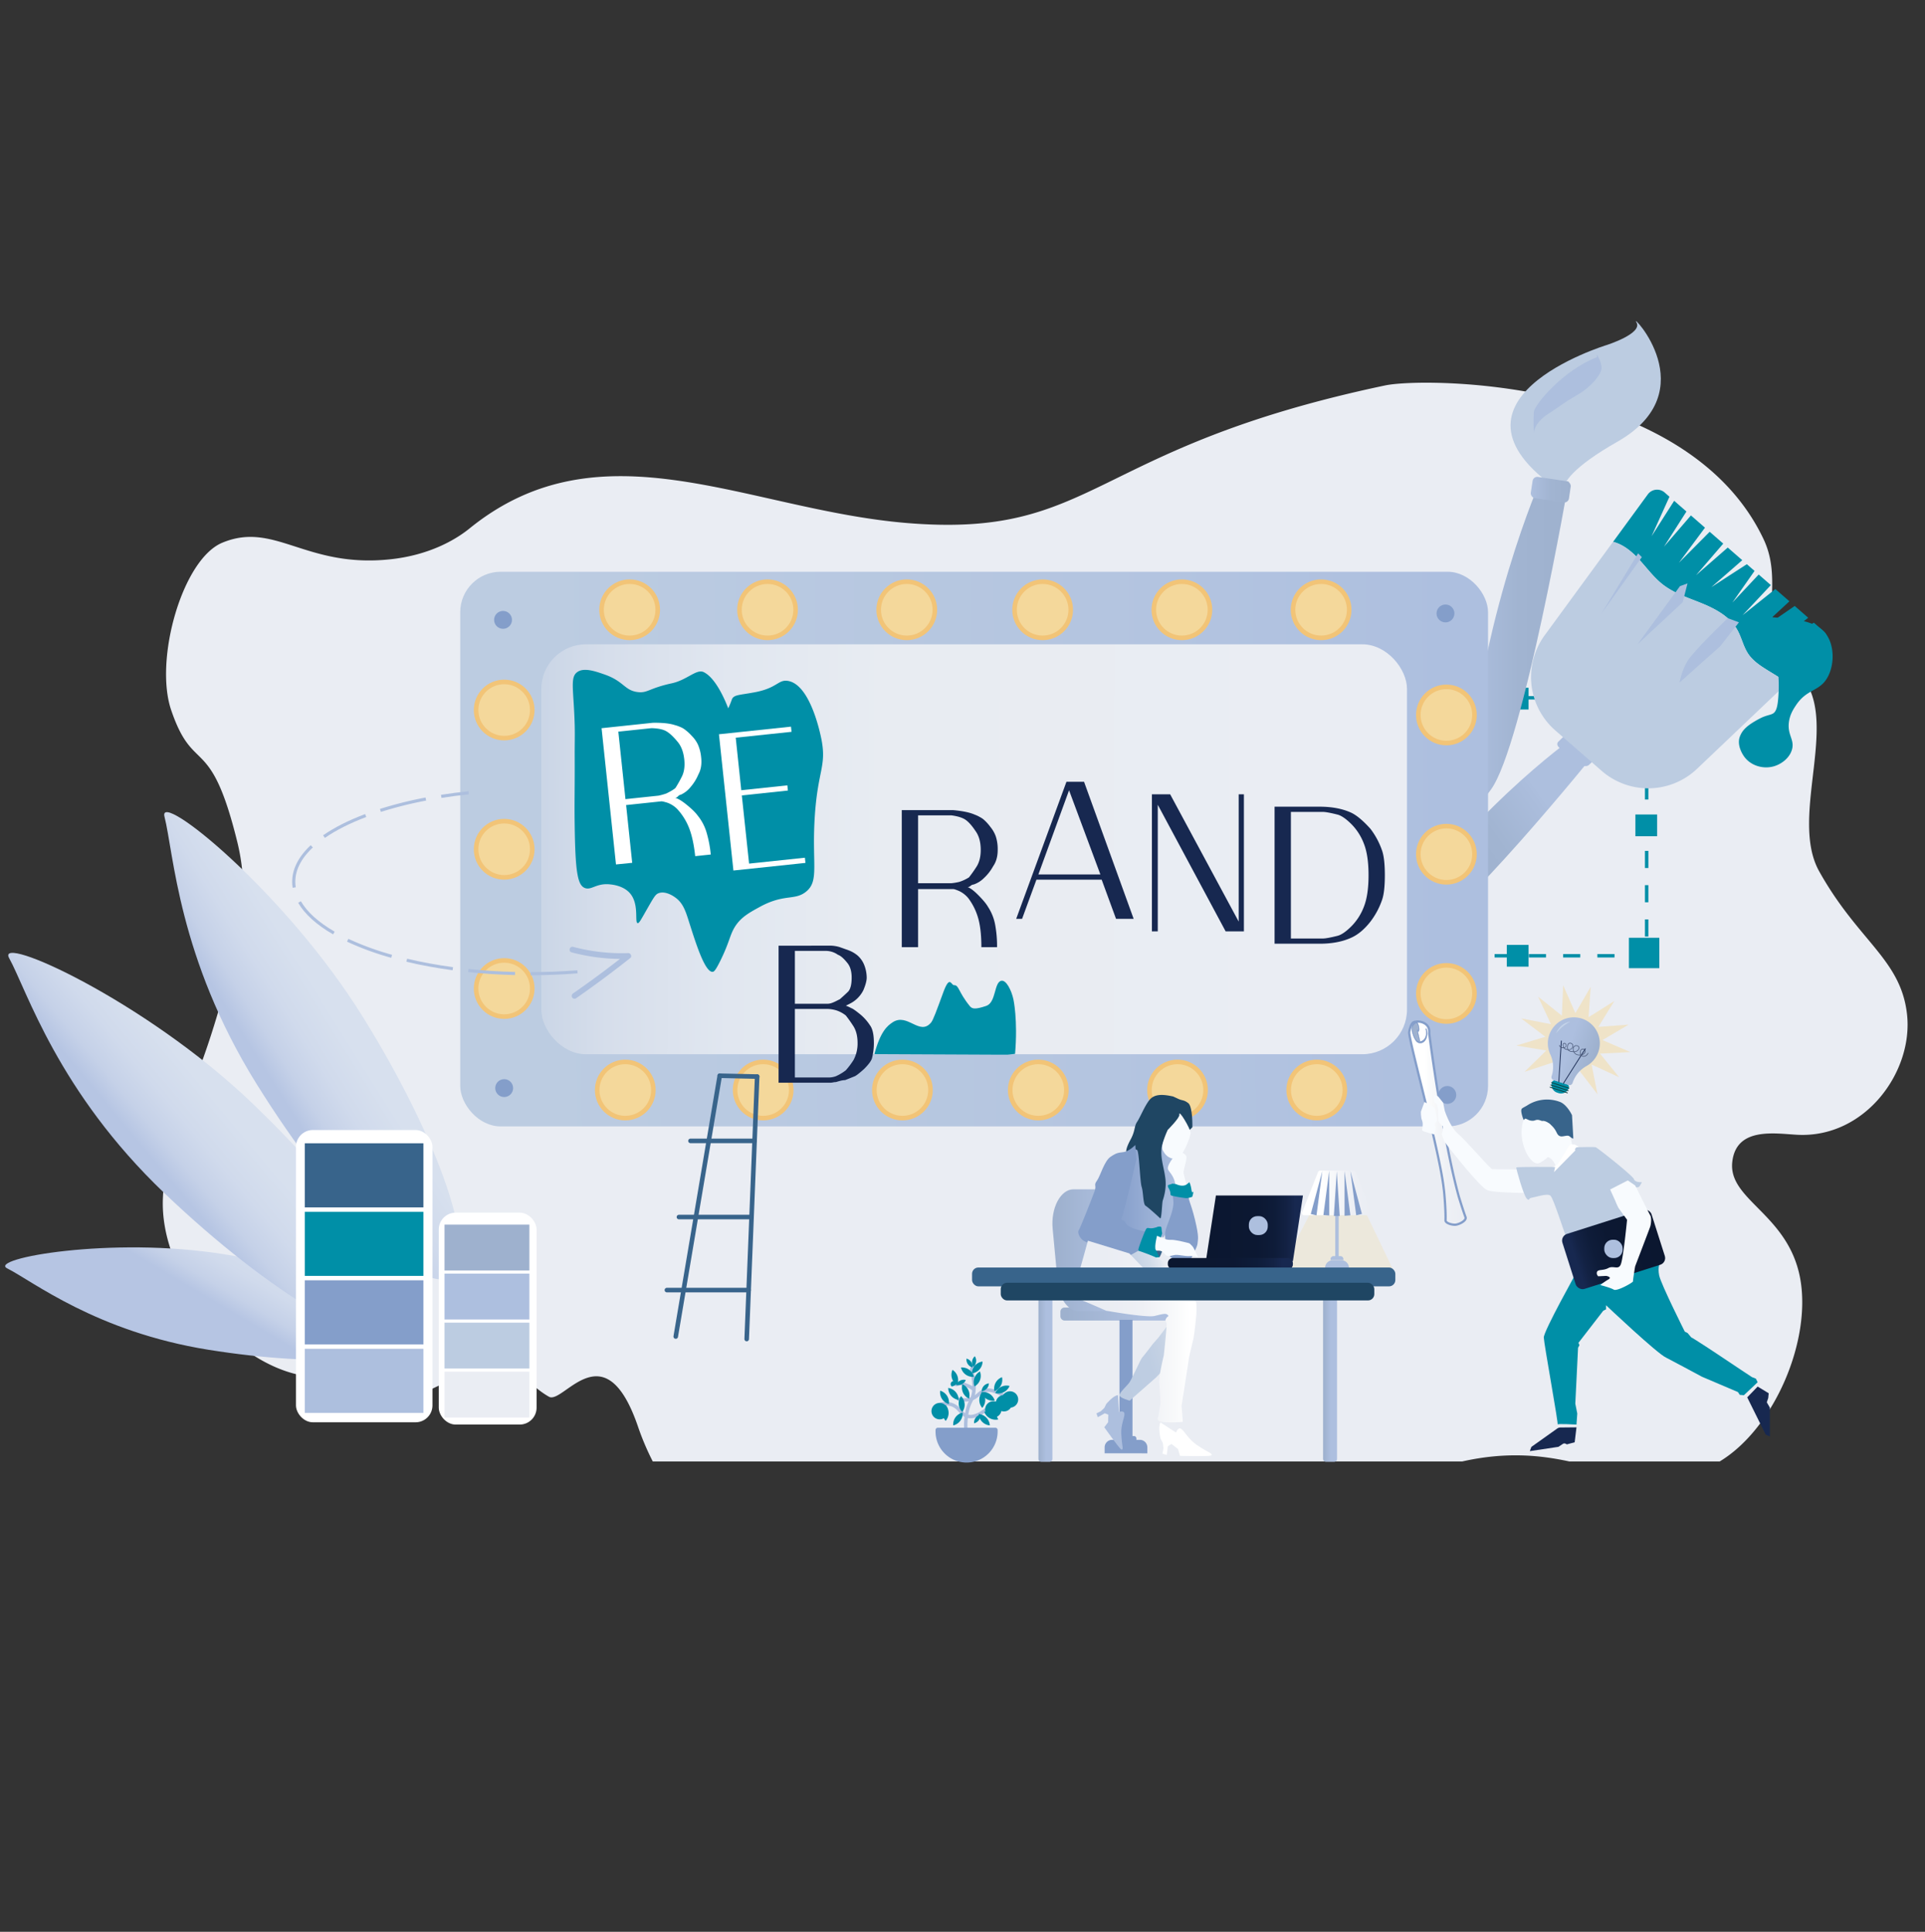 <svg id="Layer_1" data-name="Layer 1" xmlns="http://www.w3.org/2000/svg" xmlns:xlink="http://www.w3.org/1999/xlink" viewBox="0 0 1685.79 1691.68"><rect x="0" y="0" width="1685.79" height="1691.68" fill="#333333" stroke="none"/><defs><style>.cls-1{fill:#eaedf3;}.cls-2{fill:url(#linear-gradient);}.cls-3{fill:url(#linear-gradient-2);}.cls-4{fill:url(#linear-gradient-3);}.cls-24,.cls-25,.cls-31,.cls-38,.cls-5{fill:none;}.cls-5{stroke:#008fa7;stroke-dasharray:15;}.cls-23,.cls-24,.cls-27,.cls-36,.cls-5{stroke-miterlimit:10;}.cls-24,.cls-25,.cls-5{stroke-width:3px;}.cls-6{fill:#008fa7;}.cls-7{fill:url(#linear-gradient-4);}.cls-8{fill:url(#linear-gradient-5);}.cls-26,.cls-9{fill:#849eca;}.cls-10{fill:url(#linear-gradient-6);}.cls-11{fill:url(#linear-gradient-7);}.cls-12{fill:#bccce1;}.cls-13{fill:url(#linear-gradient-8);}.cls-14{fill:url(#linear-gradient-9);}.cls-15{fill:url(#linear-gradient-10);}.cls-16{fill:url(#linear-gradient-11);}.cls-17,.cls-21,.cls-32{fill:#f4d89b;}.cls-17{stroke:#f2c477;}.cls-17,.cls-25,.cls-26,.cls-31,.cls-38{stroke-linecap:round;stroke-linejoin:round;}.cls-17,.cls-26,.cls-31{stroke-width:4px;}.cls-18{fill:#172850;}.cls-19,.cls-27{fill:#fff;}.cls-20{fill:url(#linear-gradient-12);}.cls-21{opacity:0.26;}.cls-22,.cls-23{fill:#adbfde;}.cls-23,.cls-24,.cls-25,.cls-36{stroke:#adbfde;}.cls-26,.cls-38{stroke:#849eca;}.cls-27{stroke:#fff;}.cls-27,.cls-36,.cls-38{stroke-width:2px;}.cls-28{fill:#38648b;}.cls-29{fill:#9eb1ce;}.cls-30{fill:#adbfdf;}.cls-31{stroke:#38648b;}.cls-32{opacity:0.49;}.cls-33{fill:url(#linear-gradient-13);}.cls-34{fill:#465474;}.cls-35{fill:#0e3c3c;}.cls-36{fill:#c4d3e9;}.cls-37{fill:url(#linear-gradient-14);}.cls-39{fill:#f8fbfe;}.cls-40{fill:url(#linear-gradient-15);}.cls-41{fill:url(#linear-gradient-16);}.cls-42{fill:#1f4663;}.cls-43{fill:url(#linear-gradient-17);}.cls-44{fill:url(#linear-gradient-18);}.cls-45{fill:url(#linear-gradient-19);}.cls-46{fill:url(#linear-gradient-20);}.cls-47{fill:url(#linear-gradient-21);}.cls-48{fill:url(#linear-gradient-22);}</style><linearGradient id="linear-gradient" x1="-1704.39" y1="2076.69" x2="-1340.51" y2="2077.65" gradientTransform="matrix(-0.85, 0.53, 0.53, 0.85, -2174.24, -11.98)" gradientUnits="userSpaceOnUse"><stop offset="0" stop-color="#d9e1ef"/><stop offset="0.25" stop-color="#d7e0ee"/><stop offset="0.34" stop-color="#d0daec"/><stop offset="0.41" stop-color="#c5d1e8"/><stop offset="0.46" stop-color="#b6c5e3"/></linearGradient><linearGradient id="linear-gradient-2" x1="-1079.97" y1="3934.96" x2="-819.15" y2="3832.14" gradientTransform="matrix(-0.16, 0.99, 0.99, 0.16, -3806.96, 1473.12)" xlink:href="#linear-gradient"/><linearGradient id="linear-gradient-3" x1="-1644.51" y1="2660.08" x2="-1282.84" y2="2620.05" gradientTransform="matrix(-0.69, 0.72, 0.72, 0.69, -2778.51, 268.8)" xlink:href="#linear-gradient"/><linearGradient id="linear-gradient-4" x1="928.63" y1="1150.72" x2="1053.53" y2="1150.72" gradientTransform="translate(1982.16 2301.45) rotate(180)" gradientUnits="userSpaceOnUse"><stop offset="0.04" stop-color="#9eb1ce"/><stop offset="0.56" stop-color="#adbfdf"/><stop offset="1" stop-color="#adbfdf"/></linearGradient><linearGradient id="linear-gradient-5" x1="921.63" y1="1094.82" x2="1012.51" y2="1094.82" gradientTransform="matrix(1, 0, 0, 1, 0, 0)" xlink:href="#linear-gradient-4"/><linearGradient id="linear-gradient-6" x1="1358.31" y1="700.61" x2="1263.77" y2="767.88" gradientUnits="userSpaceOnUse"><stop offset="0.04" stop-color="#adbfde"/><stop offset="0.09" stop-color="#abbddc"/><stop offset="0.51" stop-color="#a1b4d1"/><stop offset="1" stop-color="#9eb1ce"/></linearGradient><linearGradient id="linear-gradient-7" x1="1345.24" y1="682.25" x2="1250.71" y2="749.52" xlink:href="#linear-gradient-6"/><linearGradient id="linear-gradient-8" x1="1284.55" y1="563.7" x2="1373.75" y2="563.7" xlink:href="#linear-gradient-6"/><linearGradient id="linear-gradient-9" x1="1340.53" y1="428.8" x2="1375.59" y2="428.8" gradientTransform="translate(-48.58 206.17) rotate(-8.53)" xlink:href="#linear-gradient-6"/><linearGradient id="linear-gradient-10" x1="473.79" y1="745.56" x2="1271.44" y2="741.32" gradientUnits="userSpaceOnUse"><stop offset="0" stop-color="#bccce1"/><stop offset="0.69" stop-color="#b3c4e0"/><stop offset="1" stop-color="#adbfdf"/></linearGradient><linearGradient id="linear-gradient-11" x1="1176.41" y1="745.1" x2="418.27" y2="741.84" gradientUnits="userSpaceOnUse"><stop offset="0" stop-color="#eaedf3"/><stop offset="0.53" stop-color="#e8ecf2"/><stop offset="0.71" stop-color="#e1e7f0"/><stop offset="0.85" stop-color="#d6deeb"/><stop offset="0.96" stop-color="#c5d2e4"/><stop offset="1" stop-color="#bccce1"/></linearGradient><linearGradient id="linear-gradient-12" x1="1140.2" y1="1044.64" x2="1200.38" y2="1044.64" gradientUnits="userSpaceOnUse"><stop offset="0.28" stop-color="#fff"/><stop offset="0.39" stop-color="#f9fafb"/><stop offset="0.68" stop-color="#eef0f5"/><stop offset="1" stop-color="#eaedf3"/></linearGradient><linearGradient id="linear-gradient-13" x1="1569.66" y1="837.46" x2="1615.19" y2="837.46" gradientTransform="matrix(-0.95, -0.31, -0.31, 0.95, 3149.3, 614.59)" xlink:href="#linear-gradient-4"/><linearGradient id="linear-gradient-14" x1="1234.07" y1="983.57" x2="1283.53" y2="983.57" xlink:href="#linear-gradient-12"/><linearGradient id="linear-gradient-15" x1="1289.31" y1="1393.08" x2="1371.23" y2="1393.08" gradientTransform="matrix(1, 0, 0, -1, 82.81, 2487.17)" gradientUnits="userSpaceOnUse"><stop offset="0" stop-color="#0b1730"/><stop offset="0.52" stop-color="#0c1832"/><stop offset="0.71" stop-color="#0e1c39"/><stop offset="0.84" stop-color="#132244"/><stop offset="0.92" stop-color="#172850"/></linearGradient><linearGradient id="linear-gradient-16" x1="970.96" y1="1039.6" x2="1030.95" y2="1039.6" gradientUnits="userSpaceOnUse"><stop offset="0" stop-color="#849eca"/><stop offset="0.32" stop-color="#8da5cf"/><stop offset="0.85" stop-color="#a5b9db"/><stop offset="0.99" stop-color="#adbfdf"/></linearGradient><linearGradient id="linear-gradient-17" x1="1033.46" y1="1147.84" x2="953.11" y2="1173.87" gradientUnits="userSpaceOnUse"><stop offset="0" stop-color="#eaedf3"/><stop offset="0.04" stop-color="#e1e7f0"/><stop offset="0.15" stop-color="#d0dbe9"/><stop offset="0.29" stop-color="#c5d2e4"/><stop offset="0.47" stop-color="#becde2"/><stop offset="1" stop-color="#bccce1"/></linearGradient><linearGradient id="linear-gradient-18" x1="1071.4" y1="1165.51" x2="966.71" y2="1166.21" xlink:href="#linear-gradient-12"/><linearGradient id="linear-gradient-19" x1="1056.02" y1="1075.66" x2="1141.04" y2="1075.66" gradientTransform="matrix(1, 0, 0, 1, 0, 0)" xlink:href="#linear-gradient-15"/><linearGradient id="linear-gradient-20" x1="1022.71" y1="1106.66" x2="1132.24" y2="1106.66" gradientTransform="matrix(1, 0, 0, 1, 0, 0)" xlink:href="#linear-gradient-15"/><linearGradient id="linear-gradient-21" x1="1158.66" y1="1208.88" x2="1170.9" y2="1208.88" gradientTransform="matrix(1, 0, 0, 1, 0, 0)" xlink:href="#linear-gradient-4"/><linearGradient id="linear-gradient-22" x1="909.39" y1="1208.88" x2="921.63" y2="1208.88" gradientTransform="matrix(1, 0, 0, 1, 0, 0)" xlink:href="#linear-gradient-4"/></defs><title>Rebrand</title><path class="cls-1" d="M1593.11,763c-27.26-48.83,21.13-136.29-18.7-174.15-40.52-38.51-10.2-74.84-30-116.7-66.68-140.92-296.42-142-331.47-134.61C952.18,392.56,960.64,471.75,794.09,458,654.64,446.41,526.82,369,411.21,462.75c-12.91,10.46-35.91,23.41-69.11,27-74.35,8.05-101.48-33.65-147.45-14.48-35.09,14.63-59.71,102.53-44.76,146.52,19.75,58.09,34.21,19.15,57.93,115.57,15.71,63.87-8.19,118.11-13.17,136.18-26,94.32-49.51,115.61-52,176-2.77,67.31,59.14,142.27,120.46,154.68,34.89,7,45.05,48.2,104.73,17.31,85.23-44.12,84.41-14.36,112.94,1.61,12.5,7,48.46-58.78,77.65,25.31a230.64,230.64,0,0,0,13.23,31.36H1280.5c38.17-8.57,68-5.58,93.83,0H1506c48-29,81-106.77,70.24-161.52-10.93-55.41-62.84-67.53-59.24-100.66,3.4-31.35,38.19-24.8,57.38-23.88,59.13,2.82,101.5-55.45,95.62-105.92C1664.43,839.82,1627.25,824.18,1593.11,763Z"/><path class="cls-2" d="M224.25,948.49c-68.2-109.76-72.12-201.82-80.2-233.31C137.86,691,249.5,780.67,317.7,890.43s102.57,211.75,76.76,227.78S292.45,1058.26,224.25,948.49Z"/><path class="cls-3" d="M182.54,1182c-98.3-15.81-153.82-60-176.21-71.27-17.17-8.6,91.37-28.23,189.67-12.42s175,47.37,171.25,70.48S280.84,1197.76,182.54,1182Z"/><path class="cls-4" d="M144,1044.87C50.51,955.65,23.68,867.5,8,839c-12-21.83,118.48,37,212,126.24s152.27,179.35,131.3,201.33S237.48,1134.08,144,1044.87Z"/><rect class="cls-5" x="1216.12" y="611.05" width="225.92" height="225.92"/><rect class="cls-6" x="1203.07" y="597.73" width="26.64" height="26.64"/><rect class="cls-6" x="1424.5" y="597.73" width="26.64" height="26.64"/><rect class="cls-6" x="1205.04" y="821.2" width="26.64" height="26.64"/><rect class="cls-6" x="1426.48" y="821.2" width="26.64" height="26.64"/><rect class="cls-6" x="1319.56" y="602.25" width="19.06" height="19.06"/><rect class="cls-6" x="1319.56" y="827.45" width="19.06" height="19.06"/><rect class="cls-6" x="1206.96" y="713.26" width="19.06" height="19.06" transform="translate(493.7 1939.27) rotate(-90)"/><rect class="cls-6" x="1432.16" y="713.26" width="19.06" height="19.06" transform="translate(718.9 2164.47) rotate(-90)"/><rect class="cls-7" x="928.63" y="1145.04" width="124.9" height="11.37" rx="3.55" transform="translate(1982.16 2301.45) rotate(-180)"/><path class="cls-8" d="M940.05,1041.49h49.64c9.1,0,16.84,10.8,18.21,25.43l4.4,46.73c1.7,18.14-6.93,34.5-18.21,34.5H944.45c-9.1,0-16.84-10.81-18.21-25.44l-4.4-46.72C920.14,1057.84,928.77,1041.49,940.05,1041.49Z"/><path class="cls-9" d="M974,1260.86h24.17a6.6,6.6,0,0,1,6.6,6.6v5.22a0,0,0,0,1,0,0H967.37a0,0,0,0,1,0,0v-5.22a6.6,6.6,0,0,1,6.6-6.6Z"/><path class="cls-9" d="M978.87,1257.55h14.19a2.12,2.12,0,0,1,2.12,2.12v2a0,0,0,0,1,0,0H976.75a0,0,0,0,1,0,0v-2A2.12,2.12,0,0,1,978.87,1257.55Z"/><path class="cls-9" d="M980.35,1155.74h11.42a0,0,0,0,1,0,0V1259.5a2.27,2.27,0,0,1-2.27,2.27h-6.87a2.27,2.27,0,0,1-2.27-2.27V1155.74A0,0,0,0,1,980.35,1155.74Z"/><path class="cls-10" d="M1215.78,820.24C1280,715.32,1377,646.47,1377,646.47l21.43,11.06s-123,152.86-163.93,170.72S1215.78,820.24,1215.78,820.24Z"/><path class="cls-11" d="M1385.39,669.76l-19.88-15.07c-1.92-1.46-2.3-3.78-.85-5.19l6-5.82c1.44-1.41,4.18-1.37,6.1.09l19.87,15.06c1.92,1.46,2.3,3.78.86,5.19l-6,5.82C1390,671.25,1387.31,671.21,1385.39,669.76Z"/><path class="cls-6" d="M1560.22,581.29,1599,565.41a10.09,10.09,0,0,1-1.69,2.13l-31.79,30.24-16.34-10.07c-6.77-4.18-13.76-8.55-18.2-15.15-4.32-6.43-5.8-14.38-9.63-21.13-6.38-11.25-18.47-17.94-30.43-22.87s-24.63-8.81-34.82-16.77c-8.06-6.29-14.08-14.75-21-22.23-6.22-6.7-13.7-12.87-22.46-15.06l30.4-41.57a10.08,10.08,0,0,1,14.75-1.65L1462,435l-15.64,34.56,19.76-31,10.75,9.38-19.66,30.82,23.59-27.4,12.31,10.73-22.8,30.69,26.92-27.1,11.88,10.36-23.83,27.68,27.78-24.23,12.7,11.07-27.12,23.66,31.14-20.16,6.74,5.88-19.43,27.75,23.07-24.58,10.64,9.27-24.75,26.38,28.69-22.93,12.33,10.74L1536.33,555l35.37-24.35,11.81,10.31L1549,568.5l39.48-23.2,8.44,7.36a9.94,9.94,0,0,1,3.16,5.17Z"/><path class="cls-12" d="M1565.49,597.78l-79.34,75.47a62,62,0,0,1-83.49,1.81l-40.6-35.4a62,62,0,0,1-9.3-83.35l59.83-81.81c8.76,2.19,16.24,8.36,22.46,15.06,6.94,7.48,13,15.94,21,22.23,10.19,8,22.86,11.84,34.82,16.77s24,11.62,30.43,22.87c3.83,6.75,5.31,14.7,9.63,21.13,4.44,6.6,11.43,11,18.2,15.15Z"/><path class="cls-6" d="M1535.18,555.57c-5.11-7.88,7.31-21.42,7.68-19.19,1.45,8.66,42.37-.64,56.59,19.32,7.87,11,7,30.34-1.29,40.88-7.07,8.92-16.54,7.79-25.31,20.94-2.24,3.36-5.41,8.12-6.27,15-1.39,11.12,5,15.06,2.81,23.5-1.9,7.46-9.07,13.09-16.11,15.07-9.45,2.67-20.64-.67-26.31-9.21-.8-1.19-6.18-9.28-3.32-16.86,2.19-5.81,6.43-10,17.53-15.83,7-3.66,10.93-2.77,13.14-5.88,1.18-1.65,2.66-4.5,3.2-16a119.38,119.38,0,0,0,0-14C1556.62,582.58,1536.32,589,1535.18,555.57Z"/><path class="cls-13" d="M1285.59,690.7c9.45-149,64.22-271.8,64.22-271.8l23.94,2.89s-39.87,230.54-68,269.54S1285.59,690.7,1285.59,690.7Z"/><path class="cls-12" d="M1370.65,433C1244.89,351.47,1407,302.16,1407,302.16s32.22-10.21,26-20,61.8,60.05-16.7,104.73S1383.46,441.24,1370.65,433Z"/><rect class="cls-14" x="1341.17" y="419.42" width="33.78" height="18.77" rx="4.12" transform="translate(78.62 -196.68) rotate(8.53)"/><rect class="cls-15" x="403.04" y="500.69" width="900.09" height="485.71" rx="35.42"/><rect class="cls-16" x="474.02" y="564.22" width="758.14" height="358.98" rx="39.15"/><circle class="cls-17" cx="441.53" cy="621.77" r="24.6"/><circle class="cls-17" cx="441.53" cy="743.71" r="24.6"/><circle class="cls-17" cx="441.53" cy="865.65" r="24.6"/><circle class="cls-17" cx="551.4" cy="533.99" r="24.6"/><circle class="cls-17" cx="672.16" cy="533.99" r="24.6"/><circle class="cls-17" cx="794.09" cy="533.99" r="24.6"/><circle class="cls-17" cx="913.08" cy="533.99" r="24.6"/><circle class="cls-17" cx="1035.02" cy="533.99" r="24.6"/><circle class="cls-17" cx="1156.95" cy="533.99" r="24.6"/><circle class="cls-9" cx="440.53" cy="542.82" r="7.83"/><circle class="cls-9" cx="1265.85" cy="537.21" r="7.83"/><circle class="cls-9" cx="441.53" cy="952.85" r="7.83"/><circle class="cls-9" cx="1267.47" cy="958.84" r="7.83"/><path class="cls-18" d="M949.35,684.63l43.43,120H977.35l-12.57-34.28H907.64l-12.57,34.28h-5.15l44-120Zm-40,81.14h54.29l-27.43-73.71Z"/><path class="cls-18" d="M1089.33,695.6v120h-16L1013.9,704.74V815.6h-5.14v-120h16l60,111.43V695.6Z"/><path class="cls-18" d="M1116.19,826.42v-120h39.43q16,0,27.43,5.15,7.41,3.42,17.14,14.28a67.3,67.3,0,0,1,10.29,19.43c1.51,4.57,2.28,11.63,2.28,21.14s-.77,16.58-2.28,21.15A67,67,0,0,1,1200.19,807q-8,10.28-17.14,14.28-11.44,5.15-27.43,5.14Zm42.29-4.57q3.42,0,12.57-2.28,5.15-1.14,12.57-8.57a49.1,49.1,0,0,0,10.86-17.15q4-10.27,4-27.43t-4-27.42a49,49,0,0,0-10.86-17.15q-7.44-7.41-12.57-8.57-9.15-2.28-12.57-2.28h-28V821.85Z"/><path class="cls-6" d="M529.63,590.72c16.73,5.86,17.22,13.85,28.75,15.32,8.72,1.11,9.73-3.29,29.9-7.66,13.28-2.87,21.68-12.76,27.88-9.84,12.38,5.83,21.49,31.78,21.58,31.72a66.44,66.44,0,0,0,3.07-7.43c1.54-4.72,6.83-4,21.08-6.79,18.53-3.66,19.65-10.83,27.6-9.85,20.16,2.51,29,46.91,29.91,51.41,4.45,23.28-3,26.69-5.75,65.63-3,43.43,4.25,58.22-8,67.81-9.92,7.74-18.94,1.47-40.26,13.13-9.31,5.09-16.65,9.11-21.85,17.5-4.49,7.24-4.65,13.3-12.65,29.53-4.4,8.92-5.69,9.8-6.9,9.84-6.51.25-14.15-23.59-19.55-40.47-3.69-11.49-5.65-19.75-13.81-25.15-1.45-1-8.1-5.37-13.8-3.28-2.8,1-4,3.14-10.35,14.22-5.92,10.41-6.83,12.09-8,12-3.07-.15,1.67-16.53-6.9-26.25-5.73-6.5-15.13-7.43-17.25-7.66-11.9-1.31-16.18,5.17-21.85,3.28-6.69-2.23-8.63-13.88-9.21-54.69-.32-23,.15-29.24,0-63.44,0-8.38.24-16.77,0-25.15-.85-30.7-4.3-41.3,2.31-45.94C511.42,584.35,521.44,587.86,529.63,590.72Z"/><path class="cls-19" d="M539.44,757,526.82,637.69l44.89-4.75q12.62-.18,19.17,2a27.37,27.37,0,0,1,4.48,1.53,19.12,19.12,0,0,1,3.33,1.66,39.89,39.89,0,0,1,7,6.16,27.35,27.35,0,0,1,5.39,7.48A35.84,35.84,0,0,1,614,663l.06.57q.9,8.52-2.48,14.63a40.62,40.62,0,0,1-6.87,11.07,23.27,23.27,0,0,1-8.49,6.64,4.26,4.26,0,0,0-2.44,1.41,4.29,4.29,0,0,1-2.44,1.4q3.54.8,9.82,5.86,6.9,5.6,9.6,9.33a42.59,42.59,0,0,1,7.88,14.68,103.59,103.59,0,0,1,3.8,19.71l-13.63,1.44q-1.82-17-6.3-26.91a53,53,0,0,0-9.58-14.51,23.39,23.39,0,0,0-8.61-5.41c-2.78-.85-4.54-1.24-5.3-1.16L548.3,705l5.34,50.57Zm37.3-60.25a58,58,0,0,0,6.7-1.86q6-2.92,8.1-4.88a113.09,113.09,0,0,0,5.8-10.38c1.87-4,2.5-8.89,1.9-14.57-.72-6.82-2.82-12.14-6.29-16q-5.26-6.33-9.54-8.76t-12.92-2.65l-29,3.06,6.25,59.1Z"/><path class="cls-6" d="M765.72,923.11c5.35-20,11.38-24.79,15.88-27.8,13.19-8.82,23.78,12.4,33.88,0,1.74-2.12,4.69-10.19,10.59-26.32,5.73-15.66,6.91-6.14,9.41-6.27,4.37-.23,3.54,5.74,13.89,18.42,2,2.39,4.62,3,14.35-.28,8.71-3,6.72-20.71,13.18-22,4.32-.85,8.84,8.34,10.58,16.2,0,0,4,18.07,1.46,47.81l-6.34.7H869"/><path class="cls-19" d="M693.17,640.86,644.3,646l4.86,46,40.35-4.26.48,4.54-40.35,4.27L656,756.27l48.87-5.17.49,4.55-63.08,6.67L629.61,643l63.08-6.67Z"/><circle class="cls-17" cx="547.58" cy="954.53" r="24.6"/><circle class="cls-17" cx="668.34" cy="954.53" r="24.6"/><circle class="cls-17" cx="790.28" cy="954.53" r="24.6"/><circle class="cls-17" cx="909.27" cy="954.53" r="24.6"/><circle class="cls-17" cx="1031.2" cy="954.53" r="24.6"/><circle class="cls-17" cx="1153.14" cy="954.53" r="24.6"/><circle class="cls-17" cx="1266.66" cy="626.09" r="24.6"/><circle class="cls-17" cx="1266.66" cy="748.03" r="24.6"/><circle class="cls-17" cx="1266.66" cy="869.96" r="24.6"/><path class="cls-18" d="M724.11,828.12h4a31.57,31.57,0,0,1,6.86,1.15c1.14.38,3.81,1.34,8,2.85a27.36,27.36,0,0,1,8,4.58,21.67,21.67,0,0,1,5.72,8A30.83,30.83,0,0,1,759,856.12q0,4-2.86,10.86a26.13,26.13,0,0,1-12,12l-3.42,1.72a22.12,22.12,0,0,1,2.85,1.14c.76.38,1.52.77,2.29,1.14q1.71.59,8,5.72a43.05,43.05,0,0,1,8,9.14q3.42,4.57,3.43,15.43A51.68,51.68,0,0,1,763.54,927q-1.14,3.43-6.85,9.14-5.73,5.14-8,6.29l-8.58,3.43a17.35,17.35,0,0,0-4,.57c-1.52.38-2.85.77-4,1.14a13.29,13.29,0,0,0-2.57.29,12.49,12.49,0,0,1-2.57.28H681.83v-120Zm-28,50.86h27.43a11.88,11.88,0,0,0,4.57-.57,29.42,29.42,0,0,0,4-1.71l3.43-1.72q5.15-4.56,7.43-6.86,2.85-3.42,2.86-12c0-5.71-1.34-10.08-4-13.14q-4.58-5.7-8-6.86a18.48,18.48,0,0,0-10.29-3.42H696.11Zm0,64.57h29.15a18.3,18.3,0,0,0,6.85-1.14,42.83,42.83,0,0,0,8.58-5.14,69,69,0,0,0,6.85-9.15A30.48,30.48,0,0,0,751,913.27q0-8.58-3.43-14.29a117.46,117.46,0,0,0-6.85-9.71,26.27,26.27,0,0,0-8.58-4.57,31.5,31.5,0,0,0-6.85-1.15H696.11Z"/><path class="cls-18" d="M789.72,829.44v-120h45.14q12.57,1.15,18.86,4a26.71,26.71,0,0,1,4.28,2,19.84,19.84,0,0,1,3.15,2,39.81,39.81,0,0,1,6.28,6.86,27.34,27.34,0,0,1,4.57,8,35.8,35.8,0,0,1,1.72,11.43v.57q0,8.57-4,14.28a40.52,40.52,0,0,1-8,10.29,23.16,23.16,0,0,1-9.14,5.71,4.34,4.34,0,0,0-2.58,1.15,4.31,4.31,0,0,1-2.57,1.14c2.29.77,5.33,3,9.15,6.86q6.27,6.28,8.57,10.28a42.65,42.65,0,0,1,6.28,15.43,102.36,102.36,0,0,1,1.72,20H859.43q0-17.15-3.43-27.43a52.87,52.87,0,0,0-8-15.43,23.18,23.18,0,0,0-8-6.28q-4-1.72-5.14-1.72H804v50.86Zm43.43-56A55,55,0,0,0,840,772.3a36.89,36.89,0,0,0,8.58-4,114.68,114.68,0,0,0,6.85-9.72c2.29-3.8,3.43-8.57,3.43-14.28q0-10.29-4.57-16.57-4.57-6.87-8.57-9.72t-12.57-4H804v59.43Z"/><path class="cls-20" d="M1198.7,1064.2h-56.82a1.81,1.81,0,0,1-1.54-2.55l13.86-35.15a2.16,2.16,0,0,1,2-1.42h29.28a2.17,2.17,0,0,1,2,1.48l12.8,35.13A1.82,1.82,0,0,1,1198.7,1064.2Z"/><path class="cls-21" d="M1219.5,1110.85h-97.21l24.07-46.28a.75.75,0,0,1,.68-.37h49.55a.74.74,0,0,1,.69.39Z"/><path class="cls-22" d="M1167.06,1103.64h7.67a6.6,6.6,0,0,1,6.6,6.6v.6a0,0,0,0,1,0,0h-20.88a0,0,0,0,1,0,0v-.6A6.6,6.6,0,0,1,1167.06,1103.64Z"/><path class="cls-23" d="M1167.81,1100.51h6.05a2.12,2.12,0,0,1,2.12,2.12v.38a0,0,0,0,1,0,0H1165.7a0,0,0,0,1,0,0v-.38A2.12,2.12,0,0,1,1167.81,1100.51Z"/><line class="cls-24" x1="1170.84" y1="1100.51" x2="1170.84" y2="1064.2"/><polygon class="cls-9" points="1170.67 1025.72 1173.24 1064.84 1168.11 1064.84 1170.67 1025.72"/><polygon class="cls-9" points="1164.07 1025.2 1164.07 1064.42 1158.96 1064.02 1164.07 1025.2"/><polygon class="cls-9" points="1177.48 1025.44 1182.6 1064.26 1177.48 1064.65 1177.48 1025.44"/><polygon class="cls-9" points="1158.01 1025.5 1152.9 1064.32 1147.89 1063.13 1158.01 1025.5"/><polygon class="cls-9" points="1182.56 1025.4 1192.69 1063.03 1187.68 1064.22 1182.56 1025.4"/><path class="cls-25" d="M845.82,1251.61s-1.21-14.78,4.49-25,.77-25.08.77-25.08-1.3-2,2-5.81"/><path class="cls-25" d="M864.11,1234c-8.69,6.84-14.05,7.17-17.41,6-5.41-1.84-6.67-7.85-13.59-10.07a17.77,17.77,0,0,0-10.4.11"/><path class="cls-25" d="M879.13,1222.31c-8.3-5.18-13.44-5.43-16.65-4.56-5.17,1.39-6.37,5.94-13,7.62a21.37,21.37,0,0,1-10-.08"/><path class="cls-25" d="M835.74,1211.51c-.09-.32,1.36,1.53,2.94.69,3.08-1.64,5,0,8.63,1.28a16.25,16.25,0,0,1,5.51,3.33"/><path class="cls-6" d="M824.66,1228.76a7.19,7.19,0,1,1-5,.56A7.15,7.15,0,0,1,824.66,1228.76Z"/><path class="cls-6" d="M828.13,1230.36a10.62,10.62,0,0,1,0,13.92,10.65,10.65,0,0,1,0-13.92Z"/><path class="cls-6" d="M875.39,1229a10.62,10.62,0,0,1-12.59,5.92,10.62,10.62,0,0,1,12.59-5.92Z"/><path class="cls-6" d="M861.94,1236.36a10.63,10.63,0,0,1,12.23,6.64,10.63,10.63,0,0,1-12.23-6.64Z"/><path class="cls-6" d="M830.39,1215.44a10.63,10.63,0,0,1,9.15,10.49,10.63,10.63,0,0,1-9.15-10.49Z"/><path class="cls-6" d="M871.67,1219.92a10.61,10.61,0,0,1,12.44-6.23,10.61,10.61,0,0,1-12.44,6.23Z"/><path class="cls-6" d="M860.2,1219a10.6,10.6,0,0,1,0,13.91,10.63,10.63,0,0,1,0-13.91Z"/><path class="cls-6" d="M834.14,1199.59a10.64,10.64,0,0,1,4,13.34,10.64,10.64,0,0,1-4-13.34Z"/><path class="cls-6" d="M859.34,1219.09a10.61,10.61,0,0,1,11.77,7.41,10.6,10.6,0,0,1-11.77-7.41Z"/><path class="cls-6" d="M858.17,1201a10.61,10.61,0,0,1-4.71,13.09,10.61,10.61,0,0,1,4.71-13.09Z"/><path class="cls-6" d="M841.57,1197.52a10.62,10.62,0,0,1,11.25,8.18,10.62,10.62,0,0,1-11.25-8.18Z"/><path class="cls-6" d="M860.46,1192.31a10.6,10.6,0,0,1-9.29,10.35,10.6,10.6,0,0,1,9.29-10.35Z"/><path class="cls-6" d="M857.07,1238.28a10.63,10.63,0,0,1,9.74,9.93,10.63,10.63,0,0,1-9.74-9.93Z"/><path class="cls-6" d="M823.36,1217.85a10.62,10.62,0,0,1,7.57,11.67,10.62,10.62,0,0,1-7.57-11.67Z"/><path class="cls-6" d="M843,1237a10.63,10.63,0,0,1-8.22,11.22A10.61,10.61,0,0,1,843,1237Z"/><path class="cls-6" d="M841.6,1222.59a10.6,10.6,0,0,1,1.12,13.86,10.63,10.63,0,0,1-1.12-13.86Z"/><path class="cls-6" d="M842.82,1212.14a10.64,10.64,0,0,1,5.79,12.65,10.6,10.6,0,0,1-5.79-12.65Z"/><path class="cls-6" d="M877.48,1206a10.62,10.62,0,0,1-6.62,12.24,10.64,10.64,0,0,1,6.62-12.24Z"/><path class="cls-6" d="M869.51,1227.08a7.16,7.16,0,1,1-4.58,2A7.15,7.15,0,0,1,869.51,1227.08Z"/><path class="cls-6" d="M886,1226.54a7.17,7.17,0,1,1-3.14-3.89A7.08,7.08,0,0,1,886,1226.54Z"/><path class="cls-6" d="M886.27,1218.57a7.16,7.16,0,1,1-5,.55A7.15,7.15,0,0,1,886.27,1218.57Z"/><path class="cls-6" d="M853.69,1187.66a7.16,7.16,0,0,1-1.27,9.3,7.16,7.16,0,0,1,1.27-9.3Z"/><path class="cls-6" d="M846.4,1189.73a7.23,7.23,0,0,1,4.09,2.89,7.16,7.16,0,0,1,1.19,4.86,7.15,7.15,0,0,1-5.28-7.75Z"/><path class="cls-6" d="M825.83,1229.72a7.17,7.17,0,0,1-5.15,7.85,7.16,7.16,0,0,1,5.15-7.85Z"/><path class="cls-6" d="M866,1211.41a7.17,7.17,0,0,1-6.33,6.93,7.15,7.15,0,0,1,6.33-6.93Z"/><path class="cls-6" d="M858.58,1238.81a7.16,7.16,0,0,1-5.54,7.58,7.18,7.18,0,0,1,5.54-7.58Z"/><path class="cls-6" d="M845.76,1208.48a7.15,7.15,0,0,1-3.4,3.68,7.24,7.24,0,0,1-5,.55,7.16,7.16,0,0,1,8.38-4.23Z"/><path class="cls-6" d="M837.82,1211.64a7.19,7.19,0,0,1-4.33,2.51,2.67,2.67,0,1,1,4.33-2.51Z"/><path class="cls-26" d="M821.28,1252.27h50.38a0,0,0,0,1,0,0v1.31a25.19,25.19,0,0,1-25.19,25.19h0a25.19,25.19,0,0,1-25.19-25.19v-1.31A0,0,0,0,1,821.28,1252.27Z"/><rect class="cls-27" x="260.19" y="990.57" width="117.53" height="253.93" rx="13.77"/><rect class="cls-28" x="266.9" y="1001.18" width="103.88" height="56.13"/><rect class="cls-6" x="266.9" y="1061.17" width="103.88" height="56.13"/><rect class="cls-9" x="266.9" y="1121.15" width="103.88" height="56.13"/><rect class="cls-22" x="266.9" y="1181.14" width="103.88" height="56.13"/><rect class="cls-27" x="385.25" y="1062.93" width="83.65" height="183.56" rx="13.77"/><rect class="cls-29" x="389.29" y="1072.41" width="74.31" height="40.16"/><rect class="cls-30" x="389.29" y="1115.33" width="74.31" height="40.16"/><rect class="cls-12" x="389.29" y="1158.25" width="74.31" height="40.16"/><rect class="cls-1" x="389.29" y="1201.16" width="74.31" height="40.16"/><path class="cls-22" d="M396.72,846.94l-.36,2.7c-14.09-1.89-27.7-4.39-40.47-7.43l.64-2.66C369.2,842.57,382.73,845.06,396.72,846.94Z"/><path class="cls-22" d="M343.34,836.12l-.74,2.64a249.59,249.59,0,0,1-38.69-14.15l1.16-2.47A247,247,0,0,0,343.34,836.12Z"/><path class="cls-22" d="M505.8,852.37c-13.44,1.08-27.26,1.64-41.09,1.66v-2.74c13.75,0,27.5-.57,40.87-1.64Z"/><path class="cls-22" d="M451.08,851.14l-.07,2.74c-13.89-.34-27.7-1.21-41-2.61l.28-2.72C423.53,849.94,437.26,850.81,451.08,851.14Z"/><path class="cls-22" d="M410.44,695.64c-8.1.85-16.08,1.86-23.83,3.09l-.43-2.7c7.89-1.25,16-2.28,24.26-3.14Z"/><path class="cls-22" d="M332.74,708.39a345.87,345.87,0,0,1,39.93-10l.51,2.69A345,345,0,0,0,333.57,711Z"/><path class="cls-22" d="M282.94,731.48c9.9-6.86,22.29-13.11,36.82-18.59l1,2.56c-14.31,5.4-26.5,11.55-36.23,18.28Z"/><path class="cls-22" d="M293.06,815.87l-1.37,2.36c-14.54-8.42-24.83-17.72-30.58-27.66l2.37-1.37C269,798.72,278.93,807.69,293.06,815.87Z"/><path class="cls-22" d="M259,777l-2.7.43a33.59,33.59,0,0,1-.42-5.29c0-11.12,5.47-21.87,16.24-32l1.87,2c-10.2,9.55-15.37,19.63-15.37,30A31.73,31.73,0,0,0,259,777Z"/><path class="cls-22" d="M504.37,874.26Q528.73,857.34,552,838.9c1.73-1.37.26-4.34-1.77-4.27a165.64,165.64,0,0,1-48.3-5.46c-3.11-.83-4.44,4-1.33,4.82a170.27,170.27,0,0,0,49.63,5.64l-1.77-4.26q-22.74,18-46.6,34.57a2.57,2.57,0,0,0-.89,3.42,2.52,2.52,0,0,0,3.42.9Z"/><line class="cls-31" x1="653.91" y1="1172.6" x2="663.06" y2="942.76"/><line class="cls-31" x1="663.06" y1="942.76" x2="630.3" y2="942.02"/><line class="cls-31" x1="591.77" y1="1170.4" x2="630.3" y2="942.02"/><line class="cls-31" x1="660.82" y1="999.08" x2="604.69" y2="999.08"/><line class="cls-31" x1="658.16" y1="1065.77" x2="594.57" y2="1065.77"/><line class="cls-31" x1="655.62" y1="1129.73" x2="584.02" y2="1129.73"/><path class="cls-6" d="M1365,947.71h1.29a7.15,7.15,0,0,1,7.15,7.15v0a2.44,2.44,0,0,1-2.44,2.44H1360.3a2.44,2.44,0,0,1-2.44-2.44v0a7.15,7.15,0,0,1,7.15-7.15Z" transform="translate(2370.91 2279.83) rotate(-162.03)"/><polygon class="cls-32" points="1393.03 864.21 1379.62 887.22 1368.94 862.82 1367.76 889.43 1346.96 872.79 1358.28 896.9 1332.14 891.83 1353.36 907.91 1327.86 915.58 1354.13 919.96 1335.1 938.59 1360.4 930.26 1370.74 936.47 1382.79 937.17 1399 958.3 1393.78 932.18 1417.95 943.36 1401.19 922.66 1427.79 921.33 1403.33 910.79 1426.26 897.25 1399.7 899.28 1413.71 876.63 1391.15 890.77 1393.03 864.21"/><path class="cls-33" d="M1356.61,906.63a22.76,22.76,0,1,1,32.79,26.87,26.13,26.13,0,0,0-12.19,14.66l-.06.19a2.76,2.76,0,0,1-3.49,1.78l-13.08-4.24a2.76,2.76,0,0,1-1.78-3.49l.06-.19a25.84,25.84,0,0,0-1.23-18.93A22.7,22.7,0,0,1,1356.61,906.63Z"/><path class="cls-18" d="M1369.06,949a.36.36,0,0,0,.4-.15l19.16-30.23a.33.33,0,0,0-.1-.47.35.35,0,0,0-.48.1l-19.16,30.23a.34.34,0,0,0,.1.48Z"/><path class="cls-18" d="M1365,947.66l.09,0a.34.34,0,0,0,.36-.32l2.22-35.73a.34.34,0,0,0-.32-.36.35.35,0,0,0-.37.32l-2.22,35.72A.34.34,0,0,0,1365,947.66Z"/><path class="cls-34" d="M1379.71,923.2a5,5,0,0,1-1.58-1.92,17,17,0,0,1-1.76-.18,5.25,5.25,0,0,1-2.7-.93,4,4,0,0,1-.57-.66,7,7,0,0,1-1.57-.34l-.09,0a3.81,3.81,0,0,1-1.43-.73,3.12,3.12,0,0,1-.55-.61,5.76,5.76,0,0,1-1.1,0,3.68,3.68,0,0,1-2.16-1,3.43,3.43,0,0,1-.81-1.23.27.27,0,0,1,.15-.34.27.27,0,0,1,.34.15,2.84,2.84,0,0,0,.68,1,3.06,3.06,0,0,0,1.87.81,4.69,4.69,0,0,0,.74.06,5.52,5.52,0,0,1-.4-1.19c-.23-1-.35-1.52-.07-2a1.64,1.64,0,0,1,1.72-.68,2,2,0,0,1,1.38,1.76,2.42,2.42,0,0,1-.67,1.86,2.32,2.32,0,0,1-1.09.62,2.28,2.28,0,0,0,.31.32,3.35,3.35,0,0,0,1.25.63l.09,0a6.07,6.07,0,0,0,1.1.27v0a4.45,4.45,0,0,1-.28-2.59c.15-1,.35-2.3,1.4-2.83a2.63,2.63,0,0,1,1.94-.07,2.76,2.76,0,0,1,1.61,1.35,2.88,2.88,0,0,1-.18,2.64,3.78,3.78,0,0,1-1.33,1.46,4.26,4.26,0,0,1-2.18.65,2.13,2.13,0,0,0,.26.26,4.7,4.7,0,0,0,2.42.81c.53.07,1,.13,1.46.16a4.37,4.37,0,0,1-.33-3.12,3.07,3.07,0,0,1,1.73-2,3.15,3.15,0,0,1,2.37.09,2.24,2.24,0,0,1,1.26,1.25c.21.56.24,1.49-.8,2.76a4.28,4.28,0,0,1-1.73,1.22,5,5,0,0,1-1.69.38,4.36,4.36,0,0,0,1.3,1.5,5,5,0,0,0,2.73.84h.07a10,10,0,0,0,1.34,0,4.25,4.25,0,0,1-.44-1.18c-.24-1.26.1-3.29,1.62-3.86a2.53,2.53,0,0,1,3,.93c.72,1.31-.56,2.86-.82,3.16a4.27,4.27,0,0,1-2.45,1.35,2.6,2.6,0,0,0,.9.63c1.35.53,3.45-.25,4.46-2.43a.25.25,0,0,1,.34-.12.26.26,0,0,1,.13.34c-1.14,2.46-3.55,3.31-5.12,2.69a3,3,0,0,1-1.3-1,8.72,8.72,0,0,1-1.7,0h-.06a7.16,7.16,0,0,1-1.72-.3A4.46,4.46,0,0,1,1379.71,923.2Zm5.8-4.12c-1.24.47-1.5,2.2-1.29,3.29a4,4,0,0,0,.49,1.2,3.86,3.86,0,0,0,2.4-1.22c.14-.15,1.32-1.54.75-2.57a1.59,1.59,0,0,0-.93-.7A2.3,2.3,0,0,0,1385.51,919.08Zm-6-3a2.57,2.57,0,0,0-1.43,1.73,4.06,4.06,0,0,0,.35,2.85l.06.13a4.49,4.49,0,0,0,1.73-.35,3.76,3.76,0,0,0,1.53-1.07c.88-1.08.88-1.82.72-2.25a1.79,1.79,0,0,0-1-1l-.26-.1A2.63,2.63,0,0,0,1379.49,916.06Zm-5.36-2.1c-.81.4-1,1.48-1.12,2.43a4,4,0,0,0,.24,2.31c0,.07.08.18.15.31a3.84,3.84,0,0,0,2.26-.58,3.17,3.17,0,0,0,1.14-1.25A2.43,2.43,0,0,0,1377,915a2.24,2.24,0,0,0-1.32-1.09h0A2.07,2.07,0,0,0,1374.13,914Zm-3.82,0a1.15,1.15,0,0,0-1.17.45c-.17.27-.07.7.13,1.57a5.08,5.08,0,0,0,.45,1.26,1.82,1.82,0,0,0,1.56-2,1.51,1.51,0,0,0-.87-1.29Z"/><rect class="cls-35" x="1357.93" y="950.19" width="16.73" height="0.7" rx="0.35" transform="translate(2372.75 2276.17) rotate(-162.03)"/><rect class="cls-35" x="1357.24" y="952.28" width="16.73" height="0.7" rx="0.35" transform="translate(2370.75 2280.04) rotate(-162.03)"/><rect class="cls-35" x="1356.61" y="954.25" width="16.73" height="0.7" rx="0.35" transform="translate(2368.92 2283.69) rotate(-162.03)"/><path class="cls-36" d="M1378.06,893.75c-.27-.72-4.11-.24-7.15,1.08a16.62,16.62,0,0,0-6,4.58,18.46,18.46,0,0,0-2.73,4.17c-.68,1.42-1.86,4.39-1.34,4.7s2.62-3.31,6.71-7.1C1373.2,896,1378.37,894.62,1378.06,893.75Z"/><path class="cls-6" d="M1381.27,1113s-29.49,52.6-29.32,58.29,13.28,77.26,12.08,76.23,16.55,0,16.55,0l.69-9.67-1.72-8.62,2.41-49,1.21-2.24-.86-2.07,21.73-28.11,2.41-1.21V1143s44.84,42.42,52.6,45.87c1.77.79,31.39,16.73,31.39,16.73l31.56,13.45,1.55,2.42,3.63.34,12.07-11.38-1.55-3.11s-2.76-1.2-3.45-1.37-60.88-41.22-54.16-34.84-2.24-3.8-2.24-3.8l-2.41-1.2s-20.9-41.57-22.42-49.16.69-10.86.69-10.86l-59.33,3.1Z"/><path class="cls-18" d="M1539.25,1214.22l9.66,5.87-.41,4.18-1.25,3.74,2.69,4.67V1258l-3.1-1.43a1.74,1.74,0,0,1-.82-.79l-15.91-32.1Z"/><path class="cls-18" d="M1380.58,1249.92,1379,1263l-6.84,1.85-1-.53a2.43,2.43,0,0,0-2.51.11l-3.86,2.57-25.07,3.77,1.15-3.2a1.62,1.62,0,0,1,.6-.79l22.24-15.81a5,5,0,0,1,2.79-.91Z"/><path class="cls-37" d="M1274.66,1072.54c3.06-.26,9.89-3.52,8.74-6.65-2.05-5.58-5.16-15.35-6.11-18.8-10.23-37.14-20.74-103.88-25.67-142a11.44,11.44,0,0,0-.34-4.42c-1.52-4.69-7-6.37-10.85-6a1.76,1.76,0,0,1,.88.72,12.15,12.15,0,0,1,1.62,6.32c-.07,1.19-.57,1.93-1.19,1.85.66,2.81,1.27,5.64,1.94,8.45a5.26,5.26,0,0,0,3.15-1.56c1.62-1.52,2.81-4.74,1.78-8.91-.26-1,.57-1.22.83-.18,1.21,4.91-.14,8.83-2,10.63a5.38,5.38,0,0,1-3.81,1.64,5,5,0,0,1-3.6-2.05,18.37,18.37,0,0,1-2.81-6,13.87,13.87,0,0,1-.74-6.31,6.3,6.3,0,0,1,1.93-3.67,4.74,4.74,0,0,1,.94-.73,7.18,7.18,0,0,0-1.16.36c-1.67.7-2.7,3.6-2.7,3.6a21.56,21.56,0,0,0-1.37,5.36c-.09,8.29,26.83,104.82,30.25,136.77,0,.26.06.49.1.75.38,2.36,1.81,19.19,1.47,27C1265.77,1071.28,1271.94,1072.78,1274.66,1072.54Z"/><path class="cls-9" d="M1243.58,913.58a5.38,5.38,0,0,0,3.81-1.64c1.91-1.8,3.26-5.72,2-10.63-.26-1-1.09-.86-.83.18,1,4.17-.16,7.39-1.78,8.91a5.26,5.26,0,0,1-3.15,1.56s0,.11,0,.17c.12.52,0,.83-.22.87Z"/><path class="cls-9" d="M1243.58,913.58l-.08-.58c-.21,0-.49-.17-.61-.7,0-.14-.06-.27-.1-.41a4.08,4.08,0,0,1-1.46-.68,8,8,0,0,1-2.46-3.5,23.4,23.4,0,0,1-1.62-5.47,5.65,5.65,0,0,1,2.24-5.66c.37-.25.83-.61,1.3-.17a5,5,0,0,1,.87,2.1,9.24,9.24,0,0,1,.38,2.41c0,.53-.36,1.45-.77.79s-.9-.31-.69.58c0,.13.07.27.1.4h0c.24-.19.46-.39.69-.57l.33,1.39c.62.08,1.12-.66,1.19-1.85a12.15,12.15,0,0,0-1.62-6.32,1.76,1.76,0,0,0-.88-.72,9.61,9.61,0,0,0-1.13.16,4.74,4.74,0,0,0-.94.73,6.3,6.3,0,0,0-1.93,3.67,13.87,13.87,0,0,0,.74,6.31,18.37,18.37,0,0,0,2.81,6A5,5,0,0,0,1243.58,913.58Z"/><path class="cls-9" d="M1243.5,913c.2,0,.34-.35.22-.87,0-.06,0-.12,0-.17a3.91,3.91,0,0,1-.89-.07c0,.14.07.27.1.41C1243,912.83,1243.29,913,1243.5,913Z"/><path class="cls-9" d="M1242.79,911.89a3.91,3.91,0,0,0,.89.07c-.67-2.81-1.28-5.64-1.94-8.45a1.54,1.54,0,0,1-1-.82h0C1241.41,905.75,1242.07,908.83,1242.79,911.89Z"/><path class="cls-29" d="M1241.33,911.21a4.08,4.08,0,0,0,1.46.68c-.72-3.06-1.38-6.14-2.11-9.2,0-.13-.06-.27-.1-.4-.21-.89.34-1.13.69-.58s.75-.26.77-.79a9.24,9.24,0,0,0-.38-2.41,5,5,0,0,0-.87-2.1c-.47-.44-.93-.08-1.3.17a5.65,5.65,0,0,0-2.24,5.66,23.4,23.4,0,0,0,1.62,5.47A8,8,0,0,0,1241.33,911.21Z"/><path class="cls-9" d="M1241.74,903.51l-.33-1.39c-.23.18-.45.38-.69.57A1.54,1.54,0,0,0,1241.74,903.51Z"/><path class="cls-9" d="M1239.3,894.78a9.61,9.61,0,0,1,1.13-.16A1.41,1.41,0,0,0,1239.3,894.78Z"/><path class="cls-38" d="M1240.43,894.62c3.87-.36,9.33,1.32,10.85,6a11.44,11.44,0,0,1,.34,4.42c4.93,38.16,15.44,104.9,25.67,142,1,3.45,4.06,13.22,6.11,18.8,1.15,3.13-5.68,6.39-8.74,6.65-2.72.24-8.89-1.26-8.77-3.9.34-7.83-1.09-24.66-1.47-27,0-.26-.07-.49-.1-.75-3.42-31.95-30.34-128.48-30.25-136.77a21.56,21.56,0,0,1,1.37-5.36s1-2.9,2.7-3.6a7.18,7.18,0,0,1,1.16-.36"/><path class="cls-39" d="M1344.86,1024.22s-36.35-.22-38.07-.39-22.68-24.77-30.19-31.23c-6.94-6-11.38-19.9-11.38-19.9l-1.38-7-4.32-5.45-1.8-1-2.23-.22.47,5.77,2.54,2.33,1.06,5.07.13,9.26s1.56,3.44,3.38,4.32-.57,7.57-.57,7.57l2.63,6.67,4.76,6.19s26,33.24,32.5,36,45.5,2.54,45.5,2.54Z"/><path class="cls-39" d="M1247.44,965c1,.86,9,3.28,9.49,6.73s1.38,7.93,1.38,9.14-2.07,3.27-2.07,3.27l1,2.91-.34,2.44-.69,2.24v1.7s-11-2.56-10.87-3.77,1.2-5.69,0-8.45-1-7.76-1-7.76Z"/><path class="cls-39" d="M1332.94,997.33c-1.8-12.53,2.31-23.49,9.16-24.48s13.88,8.38,15.68,20.92,3.64,17.12-9.16,24.48C1342.68,1021.66,1334.74,1009.87,1332.94,997.33Z"/><path class="cls-28" d="M1377.82,996.92c-.82.54-2.08-1.51-4.4-1.68-6.41-.47-6.87.36-8.14-.13-2.76-1.06-3.08-1.79-4.27-3.62-2.84-4.37-2-6.1-4.48-7.76-1.6-1.06-1.6-.54-6.13-2.07-1.88-.64-2.79-1.14-4.4-1s-1.78.65-3.36.78a9.27,9.27,0,0,1-4.66-1c-2.15-.94-2.4-1.43-3.44.38-.26.47-2.75-6.56-2.25-8.91.3-1.42.75-1.36,4.92-3.75a31.85,31.85,0,0,1,28.45-3.37c4.59,1.46,8.77,7.16,11,11.77"/><path class="cls-39" d="M1377.3,1003.13c4.59,7.21-12.74,10.79-12.93,19.14,0,2,.59,4,.26,4.14-.77.21-2.35-10.93-9.06-13.19-2-.69-2.62.09-4.13-.52-7.62-3.09-7.44-29-1-31,3-1,8.07,3.12,10.61,6.46s2.39,5.63,4.91,6.73c3.19,1.39,5.66-1.36,8.28,0C1376.59,996.09,1375.49,1000.28,1377.3,1003.13Z"/><path class="cls-19" d="M1374.89,1002.27H1379l3.28,1.69-3.71,9.17,2.15,17.77s-3.45-4.14-5.86-2.07-8.62,12.76-8.62,12.76a7,7,0,0,0-3.28-5.69c-3.45-2.42-8-5.87-8-5.87l1.59-6.55,7.42-3.62Z"/><path class="cls-12" d="M1380.58,1004.68s15.35-.52,16.9,0,32.43,24.84,33.46,27.94,6.9,2.59,6.9,2.59-1.9,4.14-2.93,4.31a10.43,10.43,0,0,1-4.14,0c-2.59-.35-15.7,12.93-15.7,12.93a36.44,36.44,0,0,0,2.25,5.18c.69.86-1-1.38-5.52-1.56s-13.63-3.62-13.63-3.62l-7.07-9.31-11.9-36.91Z"/><path class="cls-12" d="M1361.87,1021.93s-33.89-.3-34.06.45,6.38,24.38,9.14,27.14,1-.17,4.48-.69,13.28-4,16.21-1.9,12.94,35.7,14.49,37.08,51.74-16.38,53.29-14.83-11.9-17.07-11.9-17.07l-26.56-39-5.86-7.24-20.18,20.52Z"/><rect class="cls-40" x="1372.12" y="1068.82" width="81.92" height="50.53" rx="6.12" transform="translate(3091.61 1707.6) rotate(162.33)"/><path class="cls-39" d="M1432,1038.14s11.72,23.63,13.1,26,.87,7.59,0,10.18-12.93,34-13.1,34.49-2.07,12.42-1.9,13.28-14,9-16.9,7.24-11.76-4-11.76-4a60.12,60.12,0,0,1,7.1-4.92c3.62-2.07-1.9-3.1-1.9-3.1l-7.07.34s-2.07-2.07-.86-4.13,5.35-.69,9.83-3.11,9,2.24,11-3.62c2.19-6.21,5.34-38.63,5.34-38.63l-7.58-10.52-7.25-16,15.48-7.94Z"/><rect class="cls-22" x="1404.92" y="1085.63" width="16.06" height="16.06" rx="7.37"/><polygon class="cls-41" points="970.96 1069.75 1003.63 1082.24 1019.17 1083.42 1028.32 1065.91 1030.95 1028.05 1027.45 999.62 1005.99 995.77 993.63 1000.38 981.72 1023.25 970.96 1069.75"/><path class="cls-42" d="M1027.45,960.22c-10.18-2.3-17.1-2.11-21.33,3.65s-7.68,14.61-10.37,18.64S994.4,990,990,998.08s-3.65,10.37-3.65,10.37,7.88-3.45,9.61-1.15,2.31,27.29,3.84,32.09,1.16,15.18,3.46,16.53,11.34,9.61,12.68,10.95,1.66-13.26,2.27-15.37,3.5-10,2.35-19.41-4-16.33-3.46-25a23.56,23.56,0,0,1,5.18-13.64L1035,982.32l6.34,7.69,2.88-2.89s.38-18.06-3.65-21.13-5-1.92-9-3.85Z"/><path class="cls-39" d="M1034,1008.84s4.61,1.59,5,4.06-2.11,10.16-2.5,12.85S1040,1039,1039,1039.2s-7,2.88-8.8,1.92.12-3.84-2.58-9.61-5.57-6.34-4.8-9.6,4-7.28,4-7.28C1033,1009.8,1034,1008.84,1034,1008.84Z"/><path class="cls-9" d="M994.21,1002.69s-5.19,5.38-10,6.15-5.77.25-11.53,4.06-9,16.88-12.11,21.11,0,3.65-2.11,9.42-12.68,32.66-13.84,34,.39,6.15,3.65,8.65,37.37,16.14,38,13.64-.14,1.34.82,3.84,1.15,1.73,4.61,0,1.35-1.73,7.11-1.73,0,1.16,1-5.95,3.08-16.53,5.19-17.11,1.73,1-9-1.92-10.57-7.11-10.57-7.11l-3.65-1.92,1.73-4.8s-2.5,8.45,1-3.85S995.17,1015,995.17,1015Z"/><path class="cls-9" d="M1023.8,1099.16c1.92,2.64,4.81,4.41,9.23,6.17s5.76,7.92,8.83,0,6.73-13.21,6.92-16.73,1.54-4.7-2.3-20.55-6.15-16.73-5.77-23.77-4.87-2-4.87-2l-4.89-2.67-2.92,1.47s-1.73,1.18-.58,9.69-4.61,19-6.53,26.07,1.09,14.49,1.79,17.39S1023.8,1099.16,1023.8,1099.16Z"/><path class="cls-6" d="M1026.69,1036.51c-3.24,1.44-4.37.7-3.85,2.63s0-.22,1.47,3.15-.34,4.15,2.28,4.9a114,114,0,0,0,11.88,2c1.87.19,5.57-1.09,5.57-1.09a16.34,16.34,0,0,0,1-4.28c-.1-1.25-.92,2.49-1.65-2a26.51,26.51,0,0,0-1.69-6.45s1.07-1-2.22,1.62-8.36.45-8.36.45l-1.64-.61Z"/><path class="cls-28" d="M1009.5,1098.38l2.77,1.54,3,1s.38.58,2.55-5.38,2.14-6-2.55-7.68-3-1.54-3-1.54Z"/><path class="cls-6" d="M1017.78,1080.13c-1.09-4.81.22-6.15-2.55-6s.31,0-4.69,1.18-5.57-1.58-7.3,1.79a159,159,0,0,0-6,15.67c-.76,2.5,0,7.88,0,7.88s3.85,2.31,5.58,2.5-3.16-1.92,3.13-1.73a36.6,36.6,0,0,0,9.24-.58s1.08,1.73-1.61-3.46,1.61-11.53,1.61-11.53l1.27-2.07Z"/><path class="cls-39" d="M1013.28,1082.11s7.17,3.87,11.21,3.62c4.69-.3,12.42,1.91,14.31,2.31,3.93.85,2.77.85,4.86,2.69s3.65,6.84,5,9.19,0-.5-6,0-10.93-1.81-15.15-.66-5.68,1-7.45-1.13-3.27-3.14-6.81-2.87S1013.28,1082.11,1013.28,1082.11Z"/><path class="cls-43" d="M996.94,1095.26s17.22,5.55,22.23,9.91,9.3,5.22,16.67,10.7,23.22,16.43,23.22,16.43l5.77,17.29-5.48,11.24-29.4,27.39-17.71,18.16-22.93,20.17s-8.65-2.3-8.94-4.61,6.35-8.07,8.65-11.24,9.8-20.47,11.24-21.91,9.24-11.81,9.24-11.81l4.84-5.48,13.3-17.58-34-38.34-11-12.38Z"/><path class="cls-19" d="M1016.27,1245.64c-2.41,4,.13,14.22.13,14.22l1.94,3.76.54,4.83L1018,1273l3.77,1.12,1-7.65,3.17-2,5.74,4.52,1.68,5.94s24.61.61,26.92-.24-1-2.6-1-2.6-5.88-3.11-11.24-6.78c-7.21-4.92-10.68-12-13.55-14s-4.61,3.17-4.61,3.17Z"/><path class="cls-22" d="M979,1221.71c-4.16.39-10.21,7.75-10.21,7.75l-1.67,3.43-3.19,3-3.74,1.82,1.22,3.32,6.07-3.4,3.13,1.23-.17,6.59-3.39,4.41s12.82,18.1,14.67,19.31,1.37-2.08,1.37-2.08-.92-5.92-1.16-11.77c-.32-7.86,3-14.2,2.8-17.31s-4.78-1.63-4.78-1.63Z"/><path class="cls-44" d="M952.7,1086.5s-6.52,24.18-8.45,29.75-1,21.53,0,21.33,24.4,10.19,24.4,10.19,35.36,6.34,42.47,4.61,9.72-2.5,11.39-1,0,1-1.21,3.07-.57,2.31.2,3.65-2.33,28.83-2.33,28.83-4.59,18.83-4,23.83,1.16,18.06,1.16,18.06l-2,12.1s-2.38,3.27,3.44,4.23,18.06,0,18.06,0l-1.09-14s6.35-40.54,6.35-41.31,2.69-11.72,3.84-16.72,2.71-21.52,2.71-21.52a92.09,92.09,0,0,0,0-10.95c-.41-3.46-46-29.79-46-29.79L989,1097.62Z"/><path class="cls-39" d="M1032.81,976.2c-.81-5.65,9.65,12.18,9.84,15.64s-7.53,23.94-13.68,23.17-8.65-3.84-10.76-7.88,4.41-17.68,4.41-17.68S1033.19,978.89,1032.81,976.2Z"/><polygon class="cls-45" points="1141.04 1046.91 1064.82 1046.91 1056.02 1104.4 1132.24 1104.4 1141.04 1046.91"/><rect class="cls-22" x="1093.66" y="1064.98" width="16.56" height="16.56" rx="7.37"/><rect class="cls-46" x="1022.71" y="1101.67" width="109.52" height="9.97" rx="4.44"/><path class="cls-47" d="M1158.66,1137.62h12.24a0,0,0,0,1,0,0v139.93a2.59,2.59,0,0,1-2.59,2.59h-7.06a2.59,2.59,0,0,1-2.59-2.59V1137.62A0,0,0,0,1,1158.66,1137.62Z"/><path class="cls-48" d="M909.39,1137.62h12.24a0,0,0,0,1,0,0v139.93a2.59,2.59,0,0,1-2.59,2.59H912a2.59,2.59,0,0,1-2.59-2.59V1137.62A0,0,0,0,1,909.39,1137.62Z"/><rect class="cls-28" x="851.27" y="1109.95" width="370.68" height="16.52" rx="5.53"/><rect class="cls-42" x="876.38" y="1123.33" width="327.15" height="15.47" rx="5.53"/><polygon class="cls-22" points="1434.52 484.59 1402.52 537.21 1437.82 487.88 1434.52 484.59"/><polygon class="cls-22" points="1471.22 513.29 1434.05 564.22 1473.58 527.41 1477.81 510.9 1471.22 513.29"/><path class="cls-22" d="M1513,541.33s-30,28.91-35.15,37.38-7.06,19-7.06,19l35.6-31.73,16.47-21Z"/><path class="cls-22" d="M1398.43,312.82c-30.27,11.77-54.74,41.89-55.21,48s0,18.36,0,18.36,0-8.47,12.24-16.47,13.58-9.89,25.61-16.71,21.45-18.12,21.45-23.76-4.09-11.77-4.09-11.77Z"/></svg>